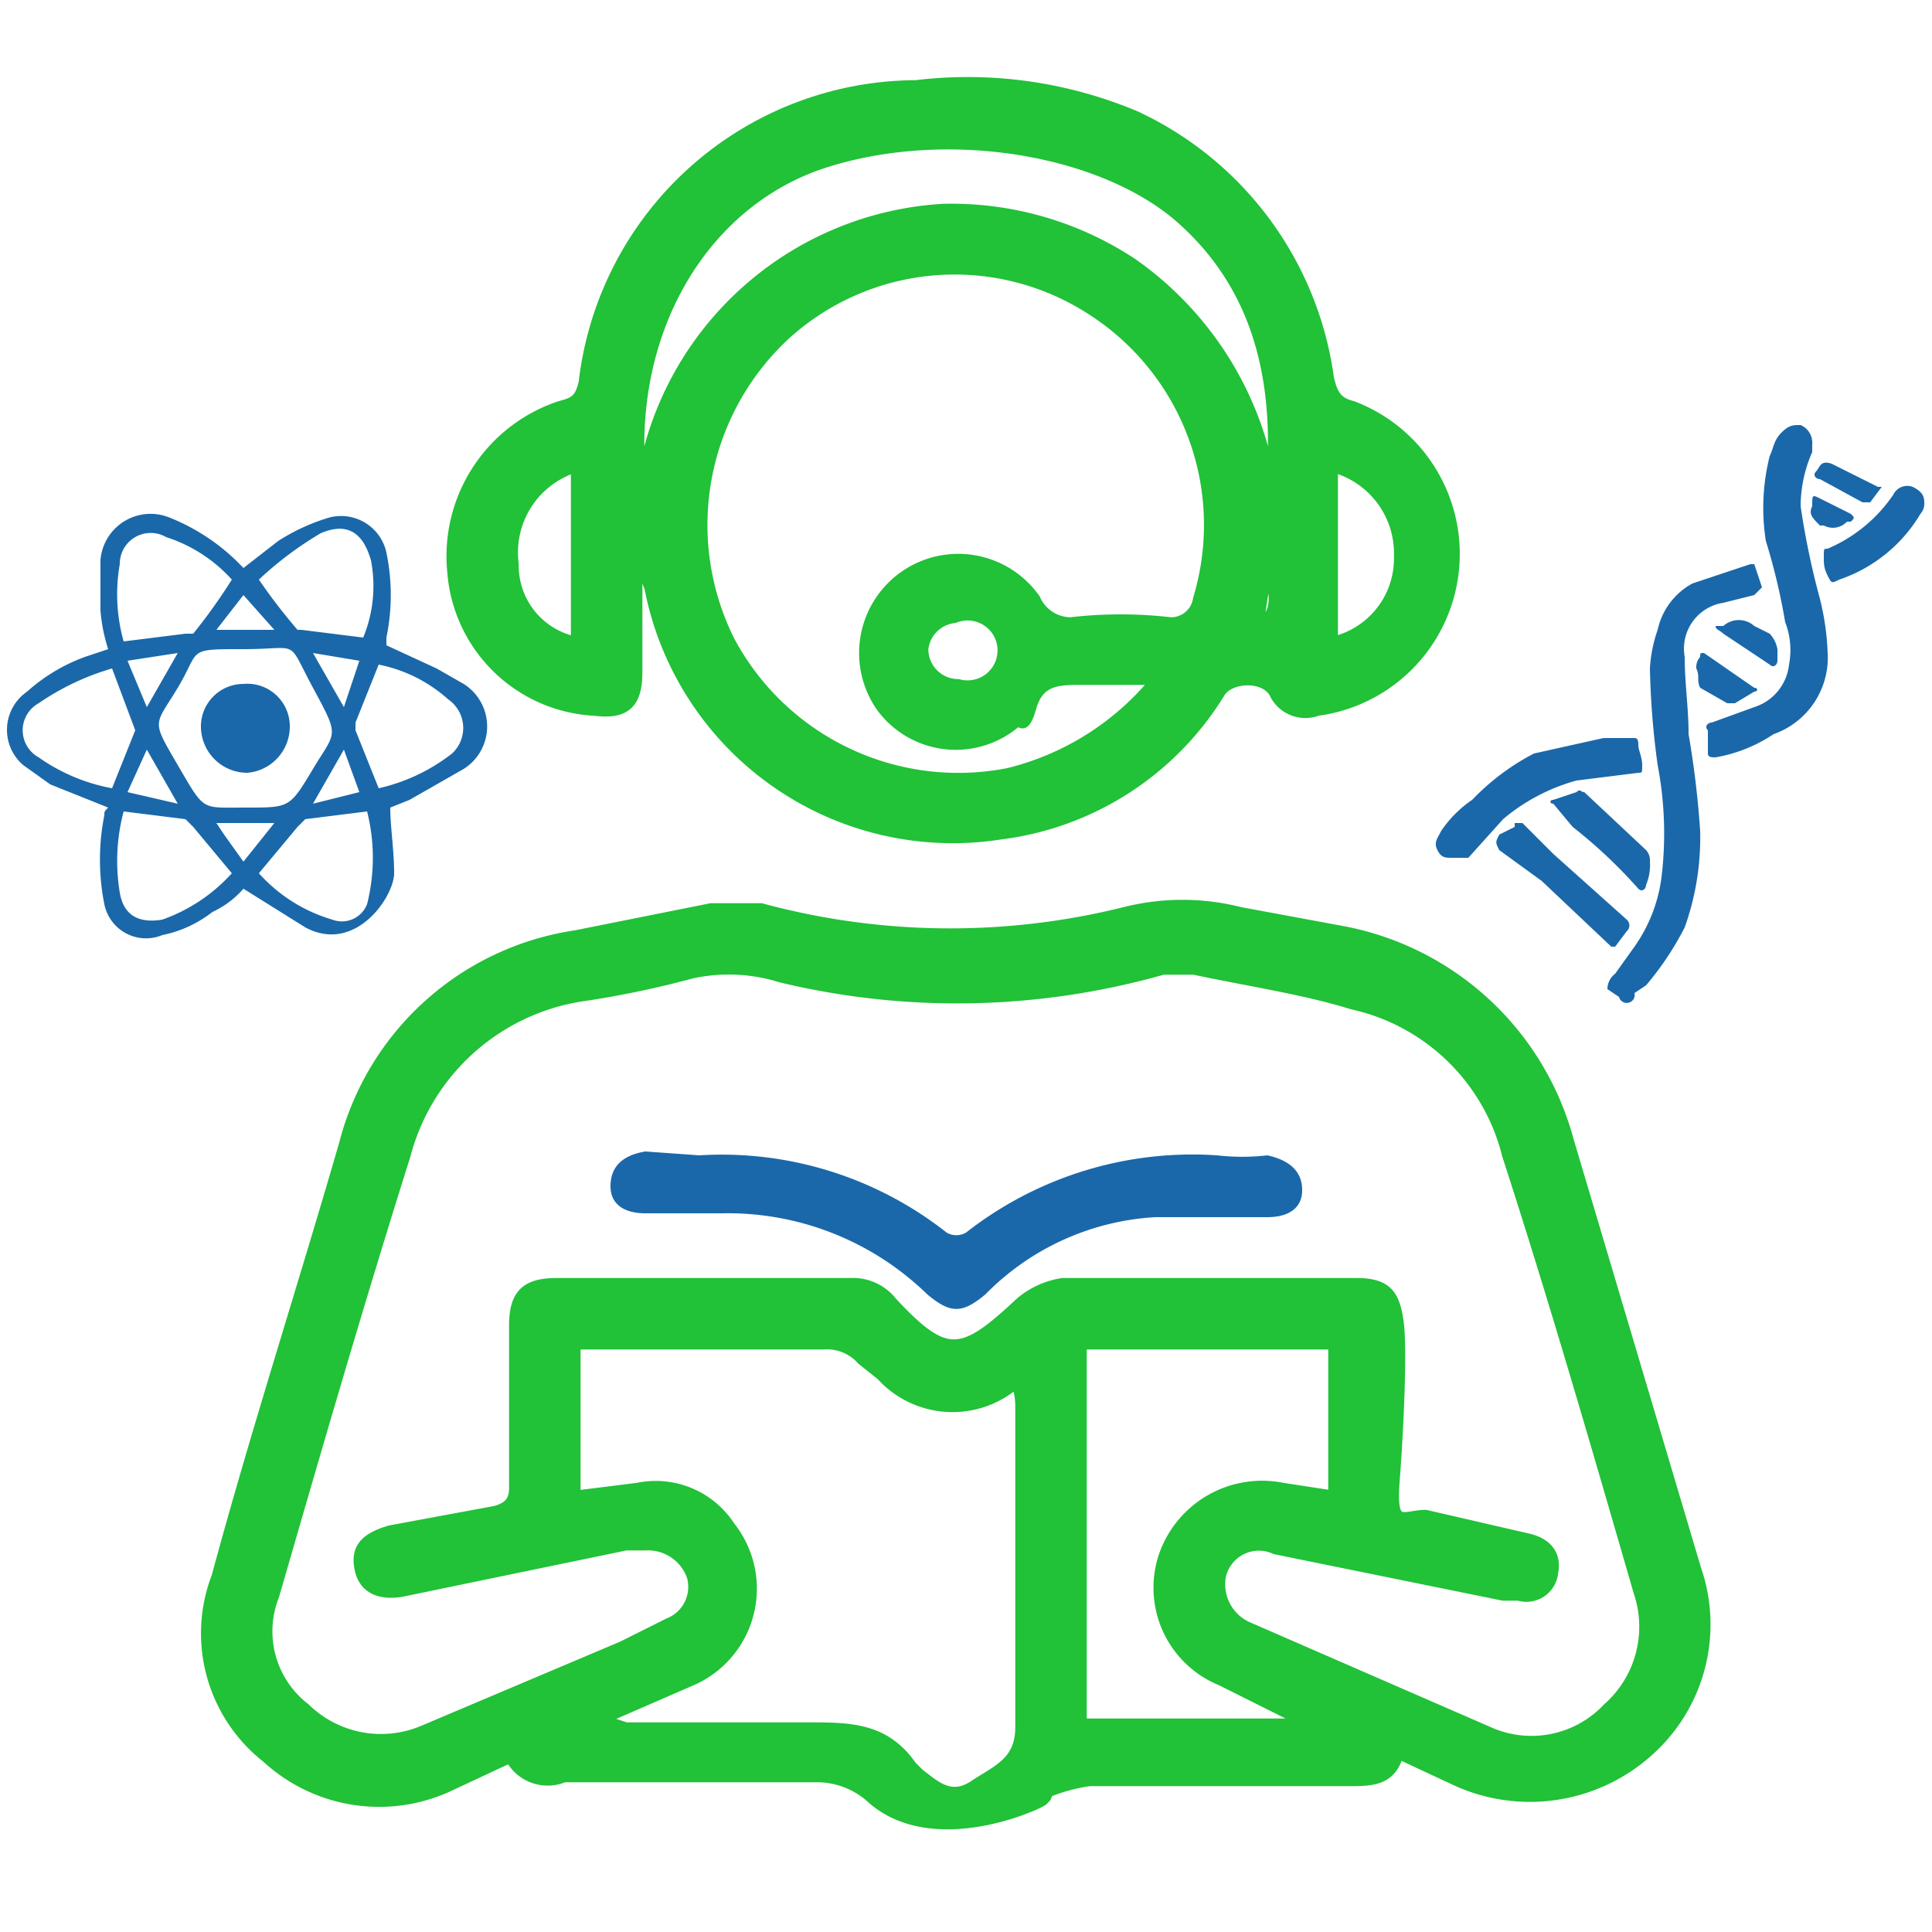 <svg xmlns="http://www.w3.org/2000/svg" viewBox="0 0 50 50"><defs><style>.a{fill:#21c138;stroke:#21c138;stroke-miterlimit:10;stroke-width:0.25px;}.b{fill:#1a68aa;}.c{fill:#1a68a9;}</style></defs><title>Grade 04</title><path class="a" d="M13.2,45.5l-1.5.7a4.3,4.3,0,0,1-4.8-.7,4.1,4.1,0,0,1-1.3-4.7c1-3.7,2.2-7.4,3.3-11.2a7.3,7.3,0,0,1,6-5.4l3.5-.7h1.3a18.7,18.7,0,0,0,9.4.1,6.1,6.1,0,0,1,3,0l2.7.5a7.5,7.5,0,0,1,5.8,5.4l3.3,11.1a4.4,4.4,0,0,1-1.2,4.7,4.6,4.6,0,0,1-5,.8l-1.5-.7c-.2.7-.7.7-1.3.7H28.2a4.5,4.5,0,0,0-1.1.3c0,.1,0,.1-.1.2s-2.9,1.4-4.5-.1a2.1,2.1,0,0,0-1.3-.5H14.6A1.1,1.1,0,0,1,13.2,45.5ZM31.3,33.2h3.8c.8,0,1,.3,1.1,1s0,2.8-.1,4.1.2.9.8.9l2.6.6c.5.1.8.4.7.9a.7.7,0,0,1-.9.6h-.4L33,40.1a1,1,0,0,0-1.4.7,1.2,1.2,0,0,0,.7,1.3l6.2,2.7a2.7,2.7,0,0,0,3.1-.6,2.8,2.8,0,0,0,.8-3c-1.1-3.8-2.2-7.6-3.4-11.3A5.3,5.3,0,0,0,35,26c-1.3-.4-2.7-.6-4.1-.9h-.8a19.5,19.5,0,0,1-9.9.2,4.5,4.5,0,0,0-2.3-.1,24.7,24.7,0,0,1-2.9.6,5.6,5.6,0,0,0-4.5,4.1c-1.2,3.8-2.3,7.6-3.4,11.4a2.5,2.5,0,0,0,.8,2.9,2.8,2.8,0,0,0,3,.6l5.2-2.2,1.2-.6a1,1,0,0,0,.6-1.2,1.2,1.2,0,0,0-1.2-.8h-.5l-5.8,1.2c-.6.1-1-.1-1.1-.6s.1-.8.8-1l2.7-.5c.4-.1.5-.3.5-.6V34.3c0-.8.3-1.1,1.1-1.1H22a1.3,1.3,0,0,1,1.1.5c1.4,1.5,1.8,1.4,3.3,0a2.2,2.2,0,0,1,1.1-.5ZM14.9,38.7l1.6-.2a2.3,2.3,0,0,1,2.4,1,2.6,2.6,0,0,1-1,4l-2.3,1,.6.2h4.7c1.1,0,2,0,2.7,1l.2.2c.4.3.8.7,1.4.3s1.2-.6,1.2-1.5V36.4a1.8,1.8,0,0,0-.1-.6,2.5,2.5,0,0,1-3.5-.2l-.5-.4a1.2,1.2,0,0,0-1-.4H14.9ZM28,44.6h5.8l-2.2-1.1a2.6,2.6,0,0,1-1.5-3.2,2.7,2.7,0,0,1,3.1-1.8l1.3.2V34.8H28Z"/><path class="a" d="M16.5,14.7v2.7c0,.8-.3,1.1-1.1,1a3.9,3.9,0,0,1-3.7-3.6,4.1,4.1,0,0,1,2.8-4.3c.4-.1.5-.2.6-.6a8.7,8.7,0,0,1,8.6-7.7,11.2,11.2,0,0,1,5.7.8,8.8,8.8,0,0,1,5,6.8c.1.4.2.6.6.7a4.1,4.1,0,0,1-.9,7.9A.9.9,0,0,1,33,18c-.2-.5-1.1-.5-1.4-.1a7.8,7.8,0,0,1-5.7,3.7,8,8,0,0,1-9.1-6.4c-.1-.2-.1-.4-.2-.5Zm13.4,2.9H28c-.6,0-1.1,0-1.3.7s-.3.3-.4.4a2.4,2.4,0,0,1-3.5-.4,2.4,2.4,0,1,1,4-2.8,1,1,0,0,0,.9.6,11.3,11.3,0,0,1,2.6,0,.7.7,0,0,0,.7-.6A6.6,6.6,0,0,0,28.2,8a6.5,6.5,0,0,0-7.9.7,6.7,6.7,0,0,0-1.4,7.9A6.7,6.7,0,0,0,26.1,20,7.1,7.1,0,0,0,29.9,17.6ZM16.6,12.5a8.4,8.4,0,0,1,7.8-7.1,8.5,8.5,0,0,1,4.9,1.4,8.7,8.7,0,0,1,3.6,5.7c.2-2.6-.3-5-2.3-6.8s-6-2.5-9.2-1.5S16.2,8.6,16.6,12.5Zm17.9-.4v4.5a2.2,2.2,0,0,0,1.7-2.2A2.3,2.3,0,0,0,34.5,12.1Zm-19.6,0a2.3,2.3,0,0,0-1.6,2.5,2,2,0,0,0,1.6,2ZM24.7,16a.9.9,0,0,0-.8.8.9.9,0,0,0,.9.9.9.9,0,1,0-.1-1.7Zm7.9,0h.2c.3-.4.1-.9,0-1.3Z"/><path class="b" d="M18.1,29.9a9.4,9.4,0,0,1,6.4,2,.5.5,0,0,0,.5,0,9.5,9.5,0,0,1,6.5-2,5.7,5.7,0,0,0,1.3,0q.9.2.9.9c0,.5-.4.7-.9.7H29.9a6.7,6.7,0,0,0-4.4,2c-.6.5-.9.5-1.5,0a7.4,7.4,0,0,0-5.3-2.1h-2c-.5,0-.9-.2-.9-.7s.3-.8.9-.9Z"/><path class="c" d="M2.8,16.8a4.4,4.4,0,0,1-.2-1V14.5a1.3,1.3,0,0,1,1.8-1.1,5.3,5.3,0,0,1,1.9,1.3l.9-.7a5.2,5.2,0,0,1,1.3-.6,1.2,1.2,0,0,1,1.5.9,5.4,5.4,0,0,1,0,2.2v.2l1.3.6.7.4a1.3,1.3,0,0,1,0,2.2l-1.4.8-.5.2c0,.5.1,1.1.1,1.7s-1,2.1-2.3,1.4L6.3,23a2.4,2.4,0,0,1-.8.6,3.1,3.1,0,0,1-1.3.6,1.1,1.1,0,0,1-1.5-.8,5.9,5.9,0,0,1,0-2.3c0-.1,0-.1.1-.2l-1.5-.6-.7-.5a1.2,1.2,0,0,1,.1-1.9A4.6,4.6,0,0,1,2.2,17Zm3.5,4.1h.1c1.1,0,1.1,0,1.7-1s.7-.8,0-2.1-.3-1-1.8-1-1.1,0-1.7,1-.7.8,0,2S5.2,20.9,6.3,20.9Zm3.5-.5a4.8,4.8,0,0,0,1.9-.9.9.9,0,0,0-.1-1.4,3.8,3.8,0,0,0-1.8-.9l-.6,1.5v.2Zm-6.9,0,.6-1.5h0l-.6-1.6a6.6,6.6,0,0,0-1.9.9.8.8,0,0,0,0,1.4A4.8,4.8,0,0,0,2.9,20.4Zm3.8,2.2a4.1,4.1,0,0,0,1.9,1.2.7.7,0,0,0,.9-.4,4.9,4.9,0,0,0,0-2.4l-1.6.2-.2.2ZM3.2,21a5,5,0,0,0-.1,2.1c.1.6.5.8,1.1.7A4.4,4.4,0,0,0,6,22.6L5,21.4l-.2-.2Zm3.5-6a14.7,14.7,0,0,0,1,1.3h.1l1.6.2a3.5,3.5,0,0,0,.2-2c-.2-.7-.6-1-1.3-.7A9.1,9.1,0,0,0,6.7,15ZM3.2,16.6l1.6-.2H5A14.7,14.7,0,0,0,6,15a3.9,3.9,0,0,0-1.7-1.1.8.8,0,0,0-1.2.7A4.5,4.5,0,0,0,3.2,16.6Zm5.7,2.8-.8,1.4,1.2-.3Zm-5.1,0-.5,1.1,1.3.3Zm4.3-2.5.8,1.4.4-1.2Zm-3.5,0-1.3.2.5,1.2Zm1-.6H7.1l-.8-.9Zm.7,6,.8-1H5.6l.2.3Z"/><path class="c" d="M5.2,18.8a1.1,1.1,0,0,1,1.1-1.1,1.1,1.1,0,0,1,1.2,1.1A1.2,1.2,0,0,1,6.4,20,1.2,1.2,0,0,1,5.2,18.8Z"/><path class="c" d="M41.6,25.6a.5.5,0,0,1,.2-.4l.5-.7a4,4,0,0,0,.7-1.8,9.4,9.4,0,0,0-.1-2.9,21.1,21.1,0,0,1-.2-2.5,3.6,3.6,0,0,1,.2-1,1.8,1.8,0,0,1,.9-1.2l1.5-.5h.1l.2.6-.2.2-.8.2a1.2,1.2,0,0,0-1,1.4c0,.7.1,1.3.1,2a24.2,24.2,0,0,1,.3,2.5,6.9,6.9,0,0,1-.4,2.5,7.8,7.8,0,0,1-1,1.5l-.3.2a.2.2,0,0,1-.4.1Z"/><path class="c" d="M46.9,11.5v.2a3.5,3.5,0,0,0-.3,1.4,20.5,20.5,0,0,0,.5,2.4,6.8,6.8,0,0,1,.2,1.4A2.1,2.1,0,0,1,45.9,19a3.9,3.9,0,0,1-1.5.6c-.1,0-.2,0-.2-.1v-.6c-.1-.1,0-.2.1-.2l1.1-.4a1.3,1.3,0,0,0,.9-1.1,2,2,0,0,0-.1-1.1,16,16,0,0,0-.5-2.1,5.5,5.5,0,0,1,.1-2.2c.1-.2.1-.4.3-.6s.3-.2.5-.2A.5.5,0,0,1,46.9,11.5Z"/><path class="c" d="M37.6,22.2c-.2,0-.3,0-.4-.2s0-.3.1-.5a3,3,0,0,1,.8-.8,6.1,6.1,0,0,1,1.6-1.2l1.8-.4h.8c.1,0,.1.1.1.2s.1.3.1.5,0,.2-.1.2l-1.6.2a5,5,0,0,0-1.9,1l-.9,1Z"/><path class="c" d="M39.2,21.3h.2l.8.8,1.9,1.7a.2.2,0,0,1,0,.3l-.3.4h-.1l-1.8-1.7L38.8,22c-.1-.2-.1-.2,0-.4l.4-.2Z"/><path class="c" d="M49.8,13a.4.4,0,0,1-.1.3A3.9,3.9,0,0,1,47.6,15c-.2.1-.2.1-.3-.1s-.1-.3-.1-.5,0-.2.1-.2A3.9,3.9,0,0,0,49,12.8a.4.4,0,0,1,.5-.2C49.7,12.7,49.8,12.8,49.8,13Z"/><path class="c" d="M42.7,22.3a1.3,1.3,0,0,1-.1.6c0,.1-.1.2-.2.1a12.9,12.9,0,0,0-1.7-1.6l-.5-.6c-.1,0-.1-.1,0-.1l.6-.2c.1-.1.1,0,.2,0L42.6,22A.4.4,0,0,1,42.7,22.3Z"/><path class="c" d="M46,16.9v.2c0,.1-.1.2-.2.1l-1.2-.8h0c-.1-.1-.2-.1-.2-.2h.2a.6.6,0,0,1,.8,0l.4.2a.8.8,0,0,1,.2.4v.2Z"/><path class="c" d="M43.9,17.3A.4.4,0,0,1,44,17c0-.1,0-.1.1-.1l1.3.9c.1,0,.1.1,0,.1l-.5.3h-.2l-.7-.4C43.9,17.6,44,17.5,43.9,17.3Z"/><path class="c" d="M48.7,12.6l-.3.4h-.2l-1.1-.6c-.1,0-.2-.1-.1-.2s.1-.3.4-.2l1.2.6Z"/><path class="c" d="M46.9,13.1c0-.3,0-.3.2-.2l.8.4c.1.1.1.1,0,.2h-.1a.5.5,0,0,1-.6.1h-.1C46.9,13.4,46.8,13.3,46.9,13.1Z"/></svg>